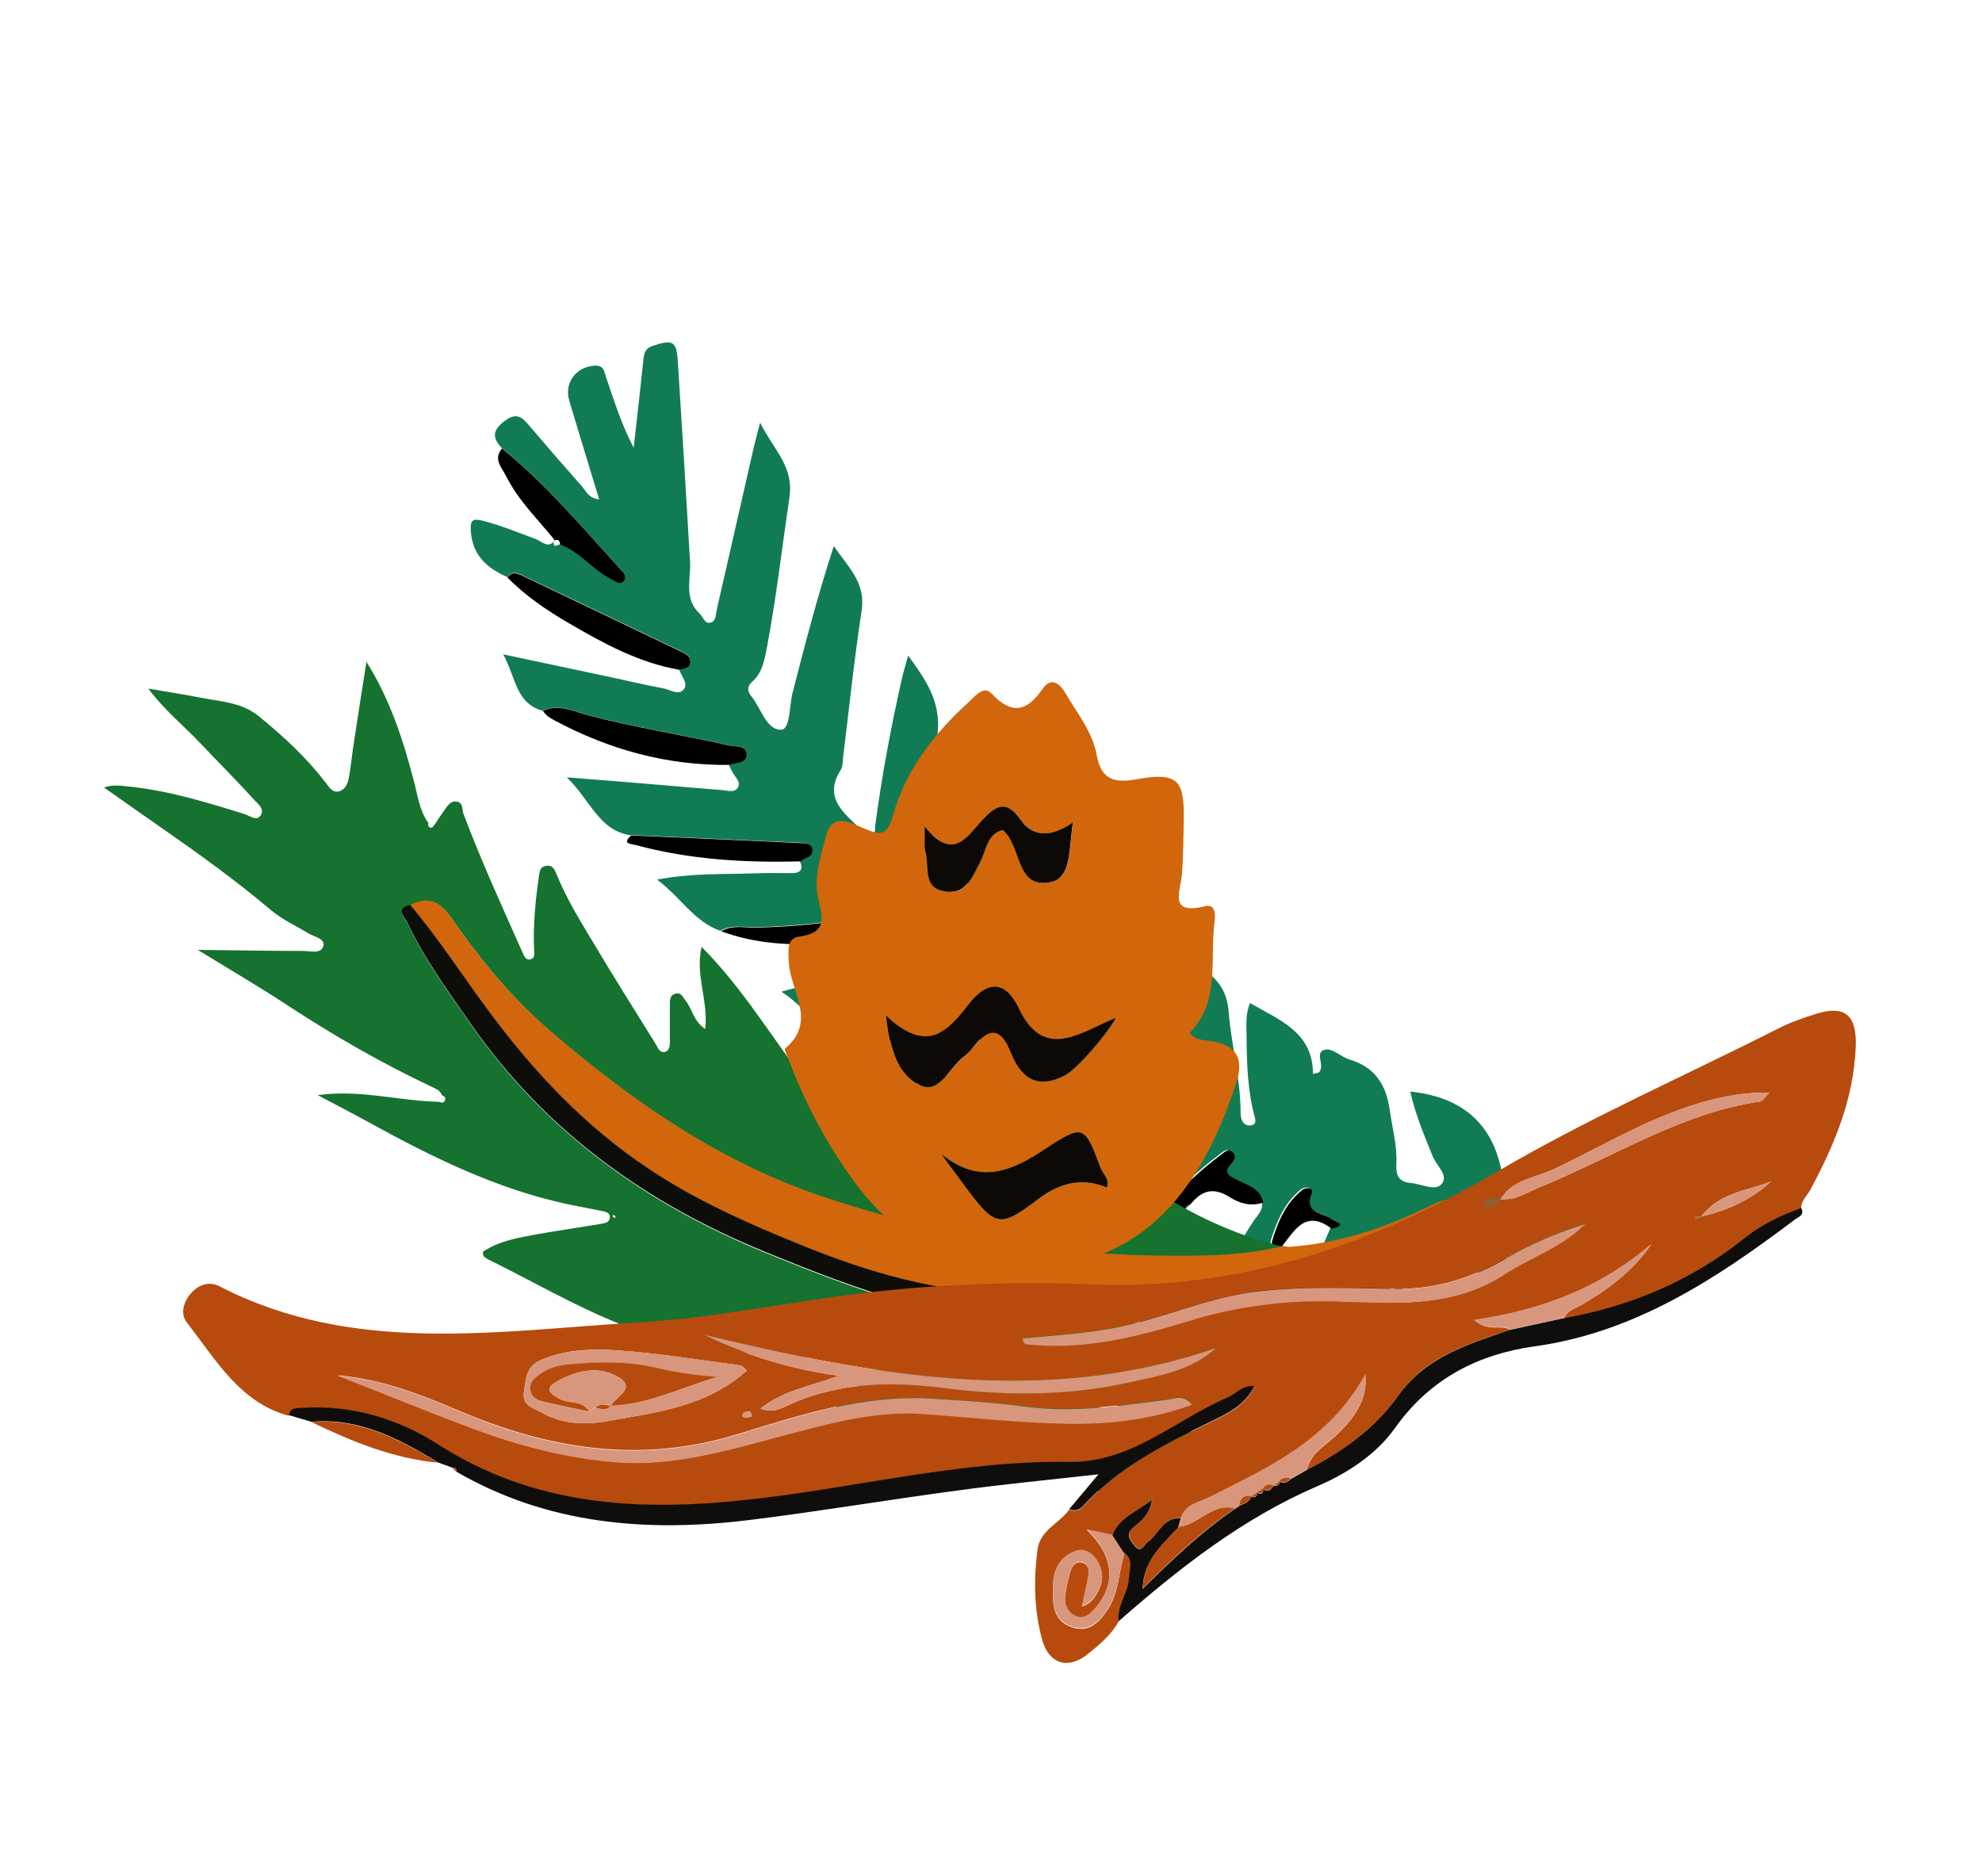 <svg viewBox="0 0 92.49 87.54" xmlns="http://www.w3.org/2000/svg" id="Layer_1"><defs><style>.cls-1{fill:#0c0907;}.cls-1,.cls-2,.cls-3,.cls-4,.cls-5,.cls-6,.cls-7,.cls-8,.cls-9,.cls-10,.cls-11,.cls-12,.cls-13{stroke-width:0px;}.cls-2{fill:#208376;}.cls-3{fill:#117c54;}.cls-4{fill:#249068;}.cls-5{fill:#15722f;}.cls-6{fill:#000;}.cls-7{fill:#b74b0e;}.cls-8{fill:#d8967c;}.cls-9{fill:#906233;}.cls-10{fill:#0d0e0a;}.cls-11{fill:#100e0d;}.cls-12{fill:#d1660c;}.cls-13{fill:#91602e;}</style></defs><path d="M29.47,38.98c-1.51-.2-1.9-1.62-3.02-2.71,1.66.13,3.05.24,4.44.36.92.08,1.84.16,2.76.23.27.02.62.15.78-.11.17-.26-.14-.5-.26-.74-.05-.11-.11-.22-.16-.33.31-.1.79-.06.82-.45.04-.48-.5-.38-.78-.45-2.19-.5-4.41-.84-6.59-1.41-.69-.18-1.39-.56-2.15-.21-1.25-.35-1.23-1.55-1.83-2.63,1.85.39,3.49.74,5.13,1.09.78.17,1.56.35,2.35.5.32.06.71.35.95.04.22-.28-.13-.62-.22-.93.2-.07.48-.06.52-.31.06-.35-.27-.46-.5-.57-2.43-1.17-4.86-2.33-7.3-3.49-.25-.12-.52-.25-.73.07-.95-.42-1.63-1.01-1.71-2.15-.03-.5.08-.6.53-.49.86.22,1.69.56,2.52.87.25.09.57.48.87.04,0,0-.04,0-.04,0-.07.31.07.31.28.19.92.33,1.49,1.17,2.34,1.59.2.1.45.35.65.08.15-.2-.07-.4-.21-.56-1.77-1.92-3.45-3.94-5.5-5.6-.43-.47-.45-.81.13-1.25.6-.46.86-.14,1.2.26.8.94,1.61,1.87,2.43,2.8.19.22.3.54.79.59-.32-1.04-.62-2.03-.92-3.02-.16-.53-.32-1.06-.48-1.6-.24-.84.34-1.59,1.23-1.62.41-.01.41.32.5.56.37,1.1.72,2.2,1.28,3.27.15-1.32.3-2.64.44-3.97.04-.33.02-.65.47-.79.91-.3,1.09-.22,1.15.73.2,3.11.39,6.23.57,9.34.05.84-.31,1.74.46,2.44.15.14.21.44.44.42.32-.03.29-.36.34-.58.58-2.53,1.15-5.06,1.73-7.59.07-.3.15-.59.3-1.17.63,1.27,1.58,2.04,1.37,3.47-.34,2.32-.61,4.65-1.04,6.96-.12.61-.21,1.23-.71,1.67-.23.21-.22.43-.04.65.46.56.7,1.58,1.39,1.58.44,0,.39-1.1.54-1.71.58-2.24,1.15-4.48,1.93-6.86.69,1,1.49,1.71,1.3,3-.35,2.29-.59,4.6-.87,6.89-.02.18-.01.4-.1.54-.87,1.36.21,2.05.97,2.84.12.13.24.33.45.26.21-.08.16-.31.18-.48.31-2.33.74-4.64,1.26-6.93.07-.3.16-.58.28-1.01.83,1.14,1.51,2.12,1.38,3.57-.21,2.33-.12,4.69-.54,7.01-.07.38,1.38,1.96,1.71,1.87.39-.1.22-.46.22-.71,0-1.92.12-3.83.36-5.73.04-.33.03-.68.29-1.1.87,1.25,2.06,2.19,2.13,3.88.05,1.29.39,2.56.58,3.84.13.85.31,1.71.08,2.57-.06.24-.03.45.17.57.38.24.66.85,1.12.67.41-.17.07-.71.07-1.09,0-1.51-.02-3.03-.01-4.54,0-.26-.06-.56.22-.79,1.33.94,2.47,1.91,2.6,3.76.11,1.62.67,3.2.45,4.86-.09.67.57.93,1.03.95.55.03.31-.55.3-.86-.05-1.63-.15-3.26.2-5.05,1.1.85,2.45,1.2,2.59,2.89.12,1.53.53,3.04.56,4.59,0,.12,0,.25.02.37.04.24.2.42.44.39.34-.04.22-.32.17-.51-.31-1.21-.34-2.45-.35-3.68,0-.49-.06-.98.16-1.52,1.38.8,2.94,1.36,2.94,3.31.21-.06.25-.05.27-.07.33-.31-.26-.98.33-1.07.33-.05.71.34,1.09.46,1.18.35,1.72,1.15,1.89,2.35.12.85.36,1.7.31,2.57-.03.55.17.81.7.85.48.04,1.11.39,1.41.05.35-.4-.24-.86-.41-1.29-.4-.99-.82-1.98-1.05-3.03,2.6.27,4.02,1.69,4.33,4.17.1.82.52,1.1,1.26,1.14.98.06,1.97.14,3.07.21-.49,1.08-.97,2.13-1.45,3.17-.12.25-.36.23-.57.2-.79-.12-1.6-.11-2.36-.43.21-.26.83-.59-.03-.76-1.2-.23-2.23-.87-3.34-1.3-1.58-.6-1.58-.64-2.48.81-.35.57-.84,1.15-.49,1.92-.27.41-.56.81-.79,1.25-.32.58-.66.75-1.33.45-1.14-.52-1.18-.48-.72-1.64.37-.95.78-1.88,1.17-2.82.81-.18.14-.34-.02-.46-.41-.32-1.28-.23-.91-1.2.1-.27-.26-.29-.45-.14-.75.61-1.11,1.46-1.39,2.35-.1.31.21.3.43.3-.27.73-.68,1.38-1.09,2.03-.22.36-.46.46-.92.35-.77-.19-.94-.49-.55-1.21.44-.81.83-1.65,1.36-2.41.17-.24.42-.47.34-.82-.13-.65-.71-.8-1.18-1.04-.39-.2-.74-.31-.29-.8.12-.13.23-.32.06-.49-.22-.22-.39-.02-.56.1-.96.72-1.84,1.52-2.56,2.49-.11.15-.23.3-.04.48.25-.09.5-.18.75-.27-.41.78-1.12,1.27-1.74,1.85-.24.22-1.59-.17-1.8-.53-.25-.43.18-.66.38-.91.73-.94,1.51-1.85,2.27-2.77.39-.05.61-.2.22-.55-.34-.31-.77-.58-.22-1.08.11-.1.11-.29-.02-.41-.11-.11-.23-.05-.33,0-1.53.8-3.15,1.47-4.41,2.71-.55.31-.97,1.01-1.75.62-1.64-.82-1.65-1.07-.2-2.17.41-.32.84-.61,1.26-.91.37-.27.12-.36-.13-.46.87-.28,1.8-.37,2.6-.86.27-.16.74-.29.54-.7-.17-.34-.55-.09-.82.01-.86.31-1.72.65-2.59.96-.72.26-1.47.45-2.18.73-.54.21-.13.28.09.35-.45.11-.9.2-1.33.34-.56.18-1.01.07-1.45-.31-.53-.46-1.11-.86-1.77-1.36,1.79-.86,3.63-1.17,5.34-1.84.52-.19.33-.46.11-.76-.21-.28-.57-.45-.67-.82.13-.07.21-.12.29-.16.44-.23,1.3-.27,1.14-.81-.13-.44-.93-.1-1.41.02-2.33.57-4.66,1.17-6.99,1.76-1.28-.29-1.85-1.49-3.03-2.23,2.08-.59,4.03-.75,5.94-1.06.23-.04.53.22.69-.05.19-.32-.18-.47-.32-.69-.23-.35-.87-.56-.72-.99.43-1.3-.46-.92-1.01-.83-1.95.33-3.9.59-5.89.61-.51,0-1.05-.12-1.54.17-1.22-.43-1.83-1.55-2.95-2.39,1.64-.31,3.09-.24,4.52-.29.59-.02,1.17-.02,1.76-.01.43,0,.56-.18.38-.57.18-.19.58-.18.55-.55-.03-.27-.3-.29-.51-.3-2.64-.12-5.29-.24-7.93-.36Z" class="cls-3"></path><path d="M25.32,33.17c.75-.35,1.46.03,2.15.21,2.17.57,4.4.91,6.59,1.41.28.06.81-.03.78.45-.03.39-.51.35-.82.45-2.89.03-5.59-.71-8.13-2.07-.23-.12-.42-.24-.55-.45Z" class="cls-6"></path><path d="M63.81,60.1c-.35-.77.14-1.35.49-1.92.89-1.45.9-1.41,2.48-.81,1.12.43,2.14,1.06,3.34,1.3.86.17.24.49.03.76-1.61-.13-3.26.02-4.78-.68-.29-.13-.38.05-.5.23-.29.43-.62.84-1.06,1.13Z" class="cls-6"></path><path d="M33.65,43.45c.49-.29,1.03-.17,1.54-.17,1.98-.02,3.94-.28,5.89-.61.55-.09,1.44-.47,1.01.83-.14.44.5.64.72.99.14.22.51.37.32.69-.16.27-.46,0-.69.05-1.04-1.2-2.32-1.36-3.87-1.23-1.63.14-3.33.04-4.92-.55Z" class="cls-6"></path><path d="M23.68,26.95c.21-.32.48-.19.73-.07,2.43,1.16,4.87,2.32,7.3,3.49.23.11.56.22.5.57-.04.25-.32.25-.52.31-1.88-.33-3.53-1.23-5.14-2.17-1.03-.6-2.02-1.27-2.87-2.13Z" class="cls-6"></path><path d="M23.42,20.92c2.05,1.66,3.73,3.67,5.5,5.6.14.15.36.36.21.56-.2.27-.45.02-.65-.08-.85-.42-1.42-1.26-2.34-1.59-.02-.18-.09-.28-.28-.19,0,0,.04,0,.04,0-.79-.98-1.71-1.86-2.28-3-.2-.4-.62-.8-.19-1.3Z" class="cls-6"></path><path d="M39.54,48.5c2.33-.59,4.66-1.19,6.99-1.76.48-.12,1.29-.45,1.41-.02.16.54-.7.58-1.14.81-.08.04-.16.09-.29.16.1.38.46.54.67.82.22.3.41.58-.11.76-.52-.04-.96-.32-1.26-.69-.52-.65-1.13-.62-1.81-.43-1.4.39-2.85.36-4.28.52-.06,0-.13-.11-.19-.17Z" class="cls-6"></path><path d="M29.47,38.98c2.64.12,5.29.23,7.93.36.21,0,.48.03.51.3.04.37-.36.36-.55.55-2.6.07-5.17-.08-7.69-.76-.23-.06-.67-.05-.21-.45Z" class="cls-6"></path><path d="M55.13,56.58c-.25.09-.5.18-.75.27-.19-.18-.07-.34.04-.48.71-.97,1.6-1.77,2.56-2.49.16-.12.34-.33.56-.1.17.17.05.36-.06.49-.45.48-.1.6.29.8.47.24,1.05.39,1.18,1.04-.57.2-1.13.03-1.56-.25-.79-.5-1.33-.3-1.85.35-.12.02-.21.07-.21.2,0,0,0,0,0,0-.13,0-.21.05-.2.19h0Z" class="cls-6"></path><path d="M49.47,54.89c1.26-1.24,2.88-1.91,4.41-2.71.11-.06.23-.11.33,0,.13.13.12.31.02.41-.54.5-.12.77.22,1.08.38.35.17.49-.22.55-1-.71-1.96-.59-2.99,0-.54.32-1.13.59-1.78.67Z" class="cls-6"></path><path d="M46.29,52.45c-.22-.07-.63-.14-.09-.35.71-.28,1.46-.47,2.18-.73.87-.31,1.72-.65,2.59-.96.27-.1.65-.36.82-.01.2.41-.28.54-.54.7-.8.49-1.73.59-2.6.86-.47.15-.92.36-1.43.33-.31-.03-.62-.1-.88.15h-.04Z" class="cls-6"></path><path d="M59.8,58.18c-.22,0-.52,0-.43-.3.27-.89.63-1.74,1.39-2.35.19-.15.55-.12.45.14-.37.97.5.89.91,1.2.16.12.83.29.02.46-1.22-.93-1.73.09-2.33.84Z" class="cls-6"></path><path d="M46.33,52.44c.26-.25.57-.18.88-.15-.27.19-.57.18-.88.15Z" class="cls-2"></path><path d="M55.32,56.41c0-.14.09-.19.21-.2-.07.07-.14.14-.21.2Z" class="cls-2"></path><path d="M55.13,56.59c-.01-.15.07-.19.2-.19,0,.12-.07.19-.2.19Z" class="cls-2"></path><path d="M19.97,38.37c-.41-.58-.48-1.28-.66-1.94-.5-1.91-1.1-3.78-2.21-5.55-.21,1.33-.42,2.66-.62,3.99-.07.47-.11.95-.2,1.42-.05.26-.16.55-.45.63-.32.09-.48-.21-.63-.4-.9-1.17-1.97-2.16-3.11-3.09-.81-.66-1.76-.69-2.69-.87-.75-.15-1.51-.26-2.48-.43.8,1.06,1.69,1.76,2.45,2.57.82.87,1.67,1.71,2.47,2.6.18.19.53.44.32.75-.19.28-.49.02-.73-.06-1.77-.55-3.55-1.1-5.41-1.29-.35-.03-.7-.11-1.17.04.92.65,1.77,1.25,2.62,1.84,1.77,1.23,3.52,2.49,5.17,3.88.53.45,1.16.73,1.75,1.09.27.16.78.24.7.58-.1.4-.61.24-.95.24-1.55,0-3.1-.03-4.91-.05,1.51.93,2.85,1.71,4.13,2.55,2.18,1.43,4.43,2.73,6.79,3.84.18.09.39.16.47.39.11.05.2.11.14.25-.06.14-.18.09-.28.06-1.87-.04-3.7-.59-5.65-.31.83.44,1.66.87,2.48,1.32,2.89,1.59,5.85,3.04,9.1,3.75.56.12,1.12.22,1.67.33.17.04.39.07.38.3,0,.22-.21.27-.39.3-1,.17-2.01.31-3.01.49-.88.16-1.77.31-2.52.81-.03.23.11.29.24.36,2.04,1.01,4.02,2.16,6.13,3.01,2.68,1.08,5.57,1.35,8.44,1.54.99.07,1.97.06,2.96.11.22,0,.52-.08.61.23.07.24-.16.37-.31.5-.97.85-1.8,1.84-2.87,2.57-.2.13-.41.29-.3.58.1.28.36.28.6.29,4.58.17,9.11,0,13.37-1.96.22-.1.47-.26.67-.09.23.18.06.45,0,.67-.31.97-.66,1.93-.79,2.94-.03.27-.13.55.16.73.33.2.55,0,.79-.21,2.06-1.78,4.12-3.56,6.19-5.33.18-.15.39-.27.58-.4.05-.12.14-.2.26-.12.04.03.02.15.02.24-.01.98-.03,1.96-.03,2.94,0,.35-.04.78.41.89.46.11.61-.3.77-.61,1.17-2.32,2.6-4.47,4.3-6.45.36-.41.73-.77,1.24-.98-.62.19-1.25.4-1.88.55-5.58,1.39-11.25,1.5-16.94,1.21-4.01-.2-7.68-1.63-11.35-3.12-5.6-2.28-10.3-5.63-13.79-10.62-1.08-1.55-2.19-3.07-3-4.78-.11-.24-.59-.67.13-.83.82-.41,1.34-.25,1.94.61,1.35,1.95,2.84,3.75,4.66,5.31,3.8,3.26,7.85,6.06,12.66,7.68,5.03,1.69,10.18,2.69,15.49,2.75,2,.02,4.01.05,5.98-.44-4.66-1.12-8.22-3.97-11.49-7.28-.32-.33-.66-.9-1.17-.63-.61.33-.27.97-.15,1.46.25.98.56,1.95.84,2.93.01.04-.05.1-.14.26-3.27-2-5.66-4.79-7.54-8.04-.25.02-.24.21-.25.33-.09,1.69-.59,3.35-.37,5.06.02.11.04.26-.11.3-.21.07-.33-.1-.43-.23-.67-.85-1.34-1.69-1.98-2.55-1.38-1.87-2.62-3.86-4.35-5.6-.31,1.3.32,2.5.17,3.83-.56-.37-.6-.93-.91-1.31-.13-.16-.2-.4-.46-.34-.31.07-.28.34-.28.58,0,.54,0,1.08,0,1.61,0,.21,0,.47-.23.53-.25.06-.34-.21-.44-.38-1-1.6-2-3.2-2.96-4.81-.6-1-1.21-1.99-1.65-3.08-.09-.22-.19-.47-.5-.41-.31.05-.3.31-.34.55-.16,1.1-.26,2.2-.22,3.31,0,.19.09.47-.21.51-.2.02-.27-.21-.34-.36-.95-2.13-1.92-4.25-2.74-6.43-.08-.21,0-.53-.32-.58-.32-.04-.45.24-.61.46-.14.19-.27.39-.4.59-.06.06-.11.17-.16.17-.15,0-.18-.12-.15-.25ZM28.73,56.75s-.02.06-.03.09c-.04-.03-.08-.05-.11-.08,0-.01.01-.05.02-.08.04.02.07.05.11.07Z" class="cls-5"></path><path d="M59.86,58.14c-1.97.49-3.98.46-5.98.44-5.31-.07-10.46-1.07-15.49-2.75-4.81-1.61-8.85-4.42-12.66-7.68-1.82-1.55-3.31-3.36-4.66-5.31-.6-.86-1.12-1.02-1.94-.61,1.33,1.58,2.45,3.31,3.67,4.96,2.11,2.85,4.52,5.4,7.5,7.38,2.21,1.46,4.61,2.53,7.05,3.52,3.14,1.27,6.37,2.24,9.82,2.26,2.25.01,4.49-.09,6.73-.23,3.74-.25,7.42-.78,11.05-1.78,1.35-.37,2.6-1.07,4-1.27,0-.03-.01-.06-.03-.08-1.06-1.26-1.07-1.26-2.54-.56-1.98.95-4.05,1.6-6.25,1.75-.09-.02-.18-.03-.27-.05v.02Z" class="cls-12"></path><path d="M68.96,57.06c-1.4.2-2.64.9-4,1.27-3.62,1-7.31,1.53-11.05,1.78-2.24.15-4.48.25-6.73.23-3.45-.02-6.67-.98-9.82-2.26-2.44-.99-4.84-2.05-7.05-3.52-2.99-1.98-5.39-4.53-7.5-7.38-1.23-1.65-2.34-3.39-3.67-4.96-.72.16-.25.59-.13.83.81,1.71,1.92,3.23,3,4.78,3.49,4.99,8.2,8.35,13.79,10.62,3.67,1.49,7.33,2.92,11.35,3.12,5.7.28,11.37.18,16.94-1.21.63-.16,1.25-.37,1.88-.55,1.42-.4,2.78-.95,4.14-1.7-.43-.39-.79-.72-1.16-1.05Z" class="cls-10"></path><path d="M59.86,58.12c.09.02.18.03.27.05-.09-.02-.18-.03-.27-.05Z" class="cls-4"></path><path d="M52.21,75.64c-.35.65-.91,1.1-1.45,1.54-.92.74-1.82.46-2.13-.68-.37-1.35-.4-2.76-.22-4.17.12-.96,1.02-1.23,1.48-1.89.23.09.46.06.63-.13,1.69-1.86,3.84-2.92,6-3.97.73-.36,1.57-.72,2.02-1.65-.58-.05-.86.37-1.24.53-2.46,1.04-4.5,3.06-7.42,3.01-5.05-.09-10.01,1.23-15.03,1.77-5.08.55-9.95.28-14.41-2.59-1.9-1.22-4.05-1.85-6.35-1.7-.28.02-.54-.03-.61.35-2.28-.61-3.41-2.62-4.76-4.35-.31-.4-.17-.94.17-1.34.37-.44.88-.6,1.36-.35,6.26,3.23,12.98,2.07,19.59,1.68,2.85-.17,5.69-.69,8.52-1.11,4.21-.63,8.44-.83,12.66-.66,6.77.26,12.97-1.81,18.86-5.27,4.24-2.49,8.72-4.45,13.08-6.66.59-.3,1.21-.52,1.84-.71,1.31-.4,1.85.11,1.8,1.52-.09,2.46-1,4.62-2.13,6.72-.15.28-.42.49-.42.84-.93.34-1.83.76-2.62,1.39-2.52,2.02-5.36,3.2-8.44,3.75.15-.38.5-.45.8-.62,1.24-.72,2.39-1.56,3.27-2.84-2.36,2.02-5.08,3.08-8.26,3.54.7.6,1.25.18,1.66.46-1.93.66-3.9,1.21-5.22,3.08-1.11,1.56-2.61,2.62-4.25,3.45.16-.74.76-1.07,1.25-1.51,1.07-.96,1.59-1.88,1.47-2.92-1.74,3.13-4.59,4.37-7.34,5.75-.47.24-1.06.29-1.26.94-.8-.09-1.03.73-1.54,1.1-.19.14-.33.55-.6.19-.19-.25-.5-.52-.04-.9.31-.26.72-.51.84-1.26-.79.59-1.54.85-1.86,1.67l-1.2-.26c1.27,1.2,1.39,2.52.4,3.67-.24.27-.51.54-.9.38-.34-.14-.53-.48-.51-.86.03-.44.15-.87.27-1.3.07-.24.26-.43.52-.36.26.06.35.3.31.56-.08.49-.2.96-.31,1.48.48-.12.69-.55.85-.92.34-.76-.35-1.85-1.04-1.67-.7.18-1.13.76-1.15,1.5-.03.82-.11,1.76.91,2.08.75.23,1.21-.21,1.62-.82.54-.8.52-1.76.79-2.64.45.3.24.74.22,1.16-.03.71-.58,1.28-.47,2.01ZM69.23,56.29c.32.06.58-.04.78-.32.68.06,1.25-.34,1.85-.58,3.41-1.39,6.6-3.47,10.3-4,.08-.01.15-.14.41-.41-1.41-.02-2.57.26-3.71.63-2.2.72-4.21,1.92-6.3,2.92-.87.42-1.94.48-2.56,1.43-.33-.08-.64-.13-.76.34l-.08.08s.05-.06.07-.09ZM79.4,56.76c1.19-.28,2.3-.76,3.24-1.63-1.12.44-2.4.52-3.24,1.62-.11.01-.21.02-.32.03.01.03.04.1.04.1.1-.04.19-.08.29-.12ZM55.64,65.54c-.44-.53-.84-.29-1.17-.25-2.19.28-4.37.62-6.58.33-1.46-.19-2.93-.28-4.4-.38-3.13-.2-6.11.77-9.08,1.68-4.39,1.35-8.55.74-12.66-.96-1.85-.77-3.71-1.59-6-1.79,2.27.89,4.29,1.71,6.33,2.48,2.14.8,4.33,1.37,6.61,1.56,2.9.25,5.65-.67,8.42-1.39,1.96-.51,3.94-1.01,5.97-.86,2.22.16,4.44.41,6.66.45,1.94.04,3.89-.16,5.9-.89ZM56.74,62.9c-8.11,2.77-16,1.25-23.89-.62,1.93.93,3.9,1.59,6.31,1.91-1.42.51-2.62.7-3.67,1.53.54.23.95,0,1.3-.16,2.37-1.09,4.83-1.1,7.28-.79,2.91.37,5.81.37,8.7-.28,1.38-.31,2.8-.54,3.97-1.59ZM47.71,62.45c.05.32.21.27.35.28,2.54.25,4.98-.35,7.41-1.1,2.25-.69,4.54-.98,6.87-.91,2.68.08,5.4.34,7.87-1.27,1.24-.81,2.66-1.25,3.76-2.35-1.27.4-2.5.91-3.65,1.58-1.62.94-3.29,1.48-5.13,1.45-2.15-.04-4.3-.12-6.46.11-2.33.26-4.49,1.3-6.78,1.72-1.41.26-2.83.34-4.25.48ZM34.85,63.95c-.13-.11-.21-.23-.3-.24-1.91-.25-3.81-.57-5.72-.7-1.19-.08-2.41-.06-3.59.45-.7.3-.7.9-.79,1.48-.1.63.41.74.81.96.97.55,2.04.6,3.07.41,2.26-.41,4.59-.64,6.52-2.36ZM35.08,66.08c-.03-.1-.05-.22-.06-.22-.1,0-.23,0-.31.06-.13.11-.04.22.08.23.09.01.19-.04.3-.07Z" class="cls-7"></path><path d="M13.48,66.04c.07-.38.33-.33.61-.35,2.31-.15,4.46.49,6.35,1.7,4.47,2.87,9.33,3.14,14.41,2.59,5.02-.54,9.98-1.85,15.03-1.77,2.92.05,4.97-1.97,7.42-3.01.38-.16.65-.58,1.24-.53-.46.93-1.29,1.29-2.02,1.65-2.16,1.06-4.31,2.11-6,3.97-.18.19-.4.22-.63.13.4-.48.8-.95,1.37-1.63-2.3.26-4.42.46-6.53.75-3.25.43-6.49.98-9.74,1.38-4.78.59-9.42.22-13.69-2.25,0-.14-.05-.21-.19-.19-.22-.08-.44-.16-.66-.24-1.83-1.11-3.69-2.1-5.92-1.9-.35-.1-.7-.21-1.05-.31Z" class="cls-11"></path><path d="M52.21,75.64c-.11-.73.44-1.3.47-2.01.02-.42.23-.86-.22-1.16,0,0,0,.03,0,.03-.07-.1-.13-.2-.2-.29-.12-.19-.24-.38-.36-.56.32-.83,1.07-1.08,1.86-1.67-.12.74-.53,1-.84,1.26-.46.38-.15.65.04.9.28.36.42-.05.6-.19.51-.37.74-1.19,1.54-1.1-.04.14-.08.28-.12.42,0,0,0,.02,0,.02-.08.08-.16.16-.24.24-.65.7-1.37,1.36-1.42,2.61,1.42-1.41,2.77-2.69,4.3-3.73.06-.04.13-.09.19-.13.21-.12.47-.16.58-.44h-.01c.15.04.29.03.29-.19h-.01c.18.09.3.06.29-.19h-.02c.23.21.37.04.51-.14h-.01c.14.02.27,0,.29-.19h-.01c.22.14.39,0,.56-.14.24-.14.48-.27.72-.41,1.64-.84,3.14-1.89,4.25-3.45,1.33-1.86,3.3-2.41,5.22-3.08.84-.18,1.69-.37,2.53-.55,3.08-.55,5.92-1.73,8.44-3.75.79-.63,1.69-1.05,2.62-1.39.18.34-.13.42-.29.54-3.7,2.8-7.51,5.28-12.15,5.92-2.57.36-4.85,1.46-6.52,3.82-.9,1.26-2.27,2.13-3.65,2.72-3.45,1.49-6.39,3.79-9.23,6.28Z" class="cls-11"></path><path d="M14.53,66.35c2.23-.19,4.09.8,5.92,1.9-2.11-.2-4.03-.99-5.92-1.9Z" class="cls-7"></path><path d="M21.11,68.49c.14-.03.2.04.19.19-.06-.06-.13-.12-.19-.19Z" class="cls-7"></path><path d="M55.64,65.54c-2,.73-3.95.93-5.9.89-2.22-.04-4.44-.29-6.66-.45-2.04-.15-4.01.35-5.97.86-2.78.72-5.53,1.63-8.42,1.39-2.28-.19-4.48-.77-6.61-1.56-2.04-.76-4.06-1.59-6.33-2.48,2.29.19,4.15,1.02,6,1.79,4.11,1.71,8.27,2.31,12.66.96,2.97-.91,5.95-1.88,9.08-1.68,1.47.09,2.94.18,4.4.38,2.21.29,4.39-.05,6.58-.33.33-.04.73-.28,1.17.25Z" class="cls-8"></path><path d="M56.74,62.9c-1.17,1.06-2.6,1.28-3.97,1.59-2.89.65-5.79.65-8.7.28-2.45-.31-4.91-.3-7.28.79-.35.16-.76.39-1.3.16,1.06-.83,2.26-1.02,3.67-1.53-2.4-.32-4.38-.99-6.31-1.91,7.89,1.87,15.78,3.4,23.89.62Z" class="cls-8"></path><path d="M47.71,62.45c1.42-.13,2.84-.22,4.25-.48,2.29-.43,4.45-1.47,6.78-1.72,2.16-.24,4.31-.15,6.46-.11,1.83.03,3.51-.51,5.13-1.45,1.15-.67,2.38-1.18,3.65-1.58-1.09,1.1-2.52,1.55-3.76,2.35-2.47,1.61-5.19,1.34-7.87,1.27-2.33-.07-4.62.22-6.87.91-2.43.75-4.87,1.35-7.41,1.1-.14-.01-.3.04-.35-.28Z" class="cls-8"></path><path d="M34.85,63.95c-1.93,1.72-4.26,1.95-6.52,2.36-1.03.19-2.1.13-3.07-.41-.4-.22-.9-.33-.81-.96.09-.57.09-1.18.79-1.48,1.18-.5,2.4-.52,3.59-.45,1.92.12,3.82.45,5.72.7.09.01.16.13.3.24ZM28.5,65.59h0c1.75-.03,3.32-.85,4.99-1.33-.97-.07-1.89-.2-2.81-.42-1.36-.33-2.76-.3-4.16-.17-.46.04-.9.15-1.29.44-.25.19-.53.37-.48.75.05.38.33.49.64.56.7.15,1.4.3,2.11.46.09-.07.19-.13.28-.2.25.05.5.17.72-.08Z" class="cls-8"></path><path d="M57.82,70.26c-.06.04-.13.09-.19.13-1.04-.31-1.71.77-2.64.85.04-.14.08-.28.12-.42.19-.65.79-.71,1.26-.94,2.75-1.39,5.59-2.62,7.34-5.75.12,1.05-.4,1.96-1.47,2.92-.49.44-1.09.77-1.25,1.51-.24.14-.48.27-.72.41-.21-.06-.41-.09-.56.14,0,0,.01,0,.01,0-.1.07-.19.13-.29.2,0,0,.01,0,.01,0-.2-.07-.38-.06-.51.15,0,0,.02-.01.02-.01-.1.07-.19.13-.29.2,0,0,.01,0,.01,0-.1.07-.19.13-.29.2,0,0,.01,0,.01,0-.35-.08-.52.09-.58.44Z" class="cls-8"></path><path d="M70,55.96c.62-.96,1.68-1.02,2.56-1.43,2.09-1,4.1-2.2,6.3-2.92,1.14-.37,2.3-.65,3.71-.63-.26.27-.33.4-.41.41-3.7.53-6.89,2.61-10.3,4-.6.24-1.17.64-1.85.58h0Z" class="cls-8"></path><path d="M51.91,71.63c.12.19.24.38.36.56.07.1.13.2.2.29,0,0,0-.03,0-.03-.27.88-.25,1.84-.79,2.64-.41.61-.87,1.05-1.62.82-1.01-.32-.93-1.26-.91-2.08.02-.74.45-1.32,1.15-1.5.69-.18,1.39.91,1.04,1.67-.17.37-.37.8-.85.92.11-.51.23-.99.31-1.48.04-.25-.05-.49-.31-.56-.27-.06-.45.13-.52.36-.12.42-.24.86-.27,1.3-.03.37.16.71.51.86.38.16.66-.11.9-.38.99-1.15.88-2.47-.4-3.67l1.2.26Z" class="cls-8"></path><path d="M72.99,61.49c-.84.18-1.69.37-2.53.55-.41-.29-.96.14-1.66-.46,3.19-.46,5.91-1.52,8.26-3.54-.87,1.27-2.02,2.12-3.27,2.84-.3.17-.65.24-.8.62Z" class="cls-8"></path><path d="M79.4,56.75c.84-1.09,2.12-1.18,3.24-1.62-.94.87-2.04,1.35-3.24,1.63h0Z" class="cls-8"></path><path d="M70.01,55.97c-.2.28-.46.38-.78.32h0c.12-.46.43-.41.76-.33,0,0,0,.01,0,.01Z" class="cls-13"></path><path d="M35.08,66.08c-.1.03-.2.09-.3.07-.12-.02-.2-.13-.08-.23.07-.06.2-.06.31-.06.02,0,.04.12.06.22Z" class="cls-8"></path><path d="M79.4,56.76c-.09.04-.19.08-.29.12,0,0-.02-.07-.04-.1.11-.01.21-.02.32-.03,0,0,0,.01,0,.01Z" class="cls-9"></path><path d="M69.23,56.29s-.05.06-.07.09c.03-.03.05-.05.08-.08,0,0,0,0,0,0Z" class="cls-13"></path><path d="M54.99,71.24c.94-.07,1.6-1.16,2.64-.85-1.53,1.03-2.89,2.31-4.3,3.73.05-1.25.77-1.91,1.42-2.61.08-.08.16-.16.24-.24v-.02Z" class="cls-7"></path><path d="M57.82,70.26c.05-.35.23-.52.58-.44-.1.28-.36.32-.58.44Z" class="cls-7"></path><path d="M58.93,69.45c.13-.2.31-.21.51-.15-.14.18-.28.35-.51.15Z" class="cls-7"></path><path d="M59.7,69.12c.15-.23.35-.2.56-.14-.17.14-.33.27-.56.14Z" class="cls-7"></path><path d="M58.66,69.64c.1-.07.19-.13.29-.2.02.25-.11.27-.29.2Z" class="cls-7"></path><path d="M58.39,69.83c.1-.07.19-.13.29-.2,0,.22-.13.23-.29.2Z" class="cls-7"></path><path d="M59.43,69.31c.1-.07.19-.13.29-.2-.02.2-.14.21-.29.2Z" class="cls-7"></path><path d="M55,71.27c-.08.08-.16.16-.24.24.08-.08.16-.16.24-.24Z" class="cls-8"></path><path d="M52.46,72.49c-.07-.1-.13-.2-.2-.29.07.1.13.2.2.29Z" class="cls-7"></path><path d="M27.5,65.87c-.7-.15-1.4-.3-2.11-.46-.31-.07-.59-.18-.64-.56-.05-.39.23-.57.48-.75.39-.29.83-.39,1.29-.44,1.4-.13,2.79-.16,4.16.17.91.22,1.84.34,2.81.42-1.67.48-3.25,1.3-4.99,1.34.26-.45,1.31-.86.22-1.41-.9-.45-1.87-.21-2.75.29-.56.32-.32.53.11.78.46.27,1.1.05,1.42.62Z" class="cls-7"></path><path d="M27.5,65.87c-.32-.57-.96-.35-1.42-.62-.44-.26-.67-.46-.11-.78.87-.5,1.85-.74,2.75-.29,1.09.55.04.96-.22,1.41,0,0,0,0,0,0-.25-.05-.5-.14-.72.08-.09.07-.19.13-.28.2Z" class="cls-8"></path><path d="M27.78,65.68c.22-.23.47-.13.72-.08-.22.25-.47.13-.72.08Z" class="cls-7"></path><path d="M55.51,48.19c.29.36.61.33.94.38,1.13.15,1.64.7,1.25,1.92-1.8,5.61-5.02,9.35-11.57,8.56-2.49-.3-4.63-1.8-5.97-3.52-1.37-1.77-2.56-3.93-3.38-6.15-.06-.15-.19-.41-.15-.45,1.54-1.28.23-2.71.18-4.05-.02-.55-.11-1.1.49-1.18,1.17-.17,1.16-.71.9-1.68-.26-1.01.09-2.08.36-3.06.3-1.08,1.18-.55,1.77-.3.75.31,1.07.36,1.34-.6.58-2.11,1.9-3.81,3.5-5.27.3-.27.72-.83,1.09-.44.98,1.04,1.67.84,2.41-.23.35-.51.76-.27,1.02.18.55.94,1.28,1.82,1.48,2.9.21,1.18.81,1.35,1.87,1.16,1.9-.34,2.24,0,2.2,1.93-.02.82-.02,1.64-.08,2.45-.06.84-.68,1.98,1.09,1.54.46-.11.47.39.43.69-.24,1.79.29,3.76-1.17,5.23ZM41.35,47.39c.18,1.69.64,2.82,1.61,3.26.89.4,1.35-.85,2.02-1.34.17-.13.32-.3.46-.47.76-.99,1.31-.83,1.74.28.48,1.24,1.29,1.73,2.56,1.03.52-.29,1.86-1.81,2.32-2.64-1.66.66-3.33,2.06-4.54-.48-.63-1.32-1.49-1.24-2.33-.14-.96,1.25-1.95,2.32-3.84.51ZM43.97,53.89c.4.54.79,1.07,1.19,1.61,1.29,1.74,1.55,1.77,3.25.47q1.63-1.25,3.24-.57c.15-.38-.18-.61-.29-.9-.75-2-.8-2.06-2.6-.87-1.55,1.02-3.01,1.66-4.78.26ZM50.07,38.38c-1.04.73-1.87.67-2.46-.15-.68-.95-1.15-.61-1.78.06-.68.73-1.34,1.92-2.67.29.02.65-.03.93.04,1.17.2.67-.17,1.7.94,1.85.97.13,1.23-.68,1.6-1.38.29-.53.3-1.31,1.06-1.5.91.74.6,2.78,2.24,2.44.99-.2.84-1.56,1.04-2.78Z" class="cls-12"></path><path d="M41.35,47.39c1.89,1.81,2.88.74,3.84-.51.84-1.1,1.7-1.18,2.33.14,1.21,2.54,2.89,1.14,4.54.48-.46.83-1.81,2.36-2.32,2.64-1.27.7-2.08.21-2.56-1.03-.43-1.11-.98-1.28-1.74-.28-.13.17-.28.34-.46.47-.67.49-1.13,1.74-2.02,1.34-.97-.43-1.43-1.56-1.61-3.26Z" class="cls-1"></path><path d="M43.97,53.89c1.77,1.4,3.23.77,4.78-.26,1.81-1.19,1.86-1.14,2.6.87.11.29.44.52.29.9q-1.61-.69-3.24.57c-1.7,1.3-1.95,1.27-3.25-.47-.4-.53-.79-1.07-1.19-1.61Z" class="cls-1"></path><path d="M50.07,38.38c-.2,1.22-.05,2.58-1.04,2.78-1.65.34-1.33-1.69-2.24-2.44-.75.19-.77.97-1.06,1.5-.37.69-.63,1.51-1.6,1.38-1.11-.15-.74-1.17-.94-1.85-.07-.24-.02-.52-.04-1.17,1.34,1.63,1.99.44,2.67-.29.63-.67,1.1-1.01,1.78-.06.59.82,1.42.87,2.46.15Z" class="cls-1"></path></svg>